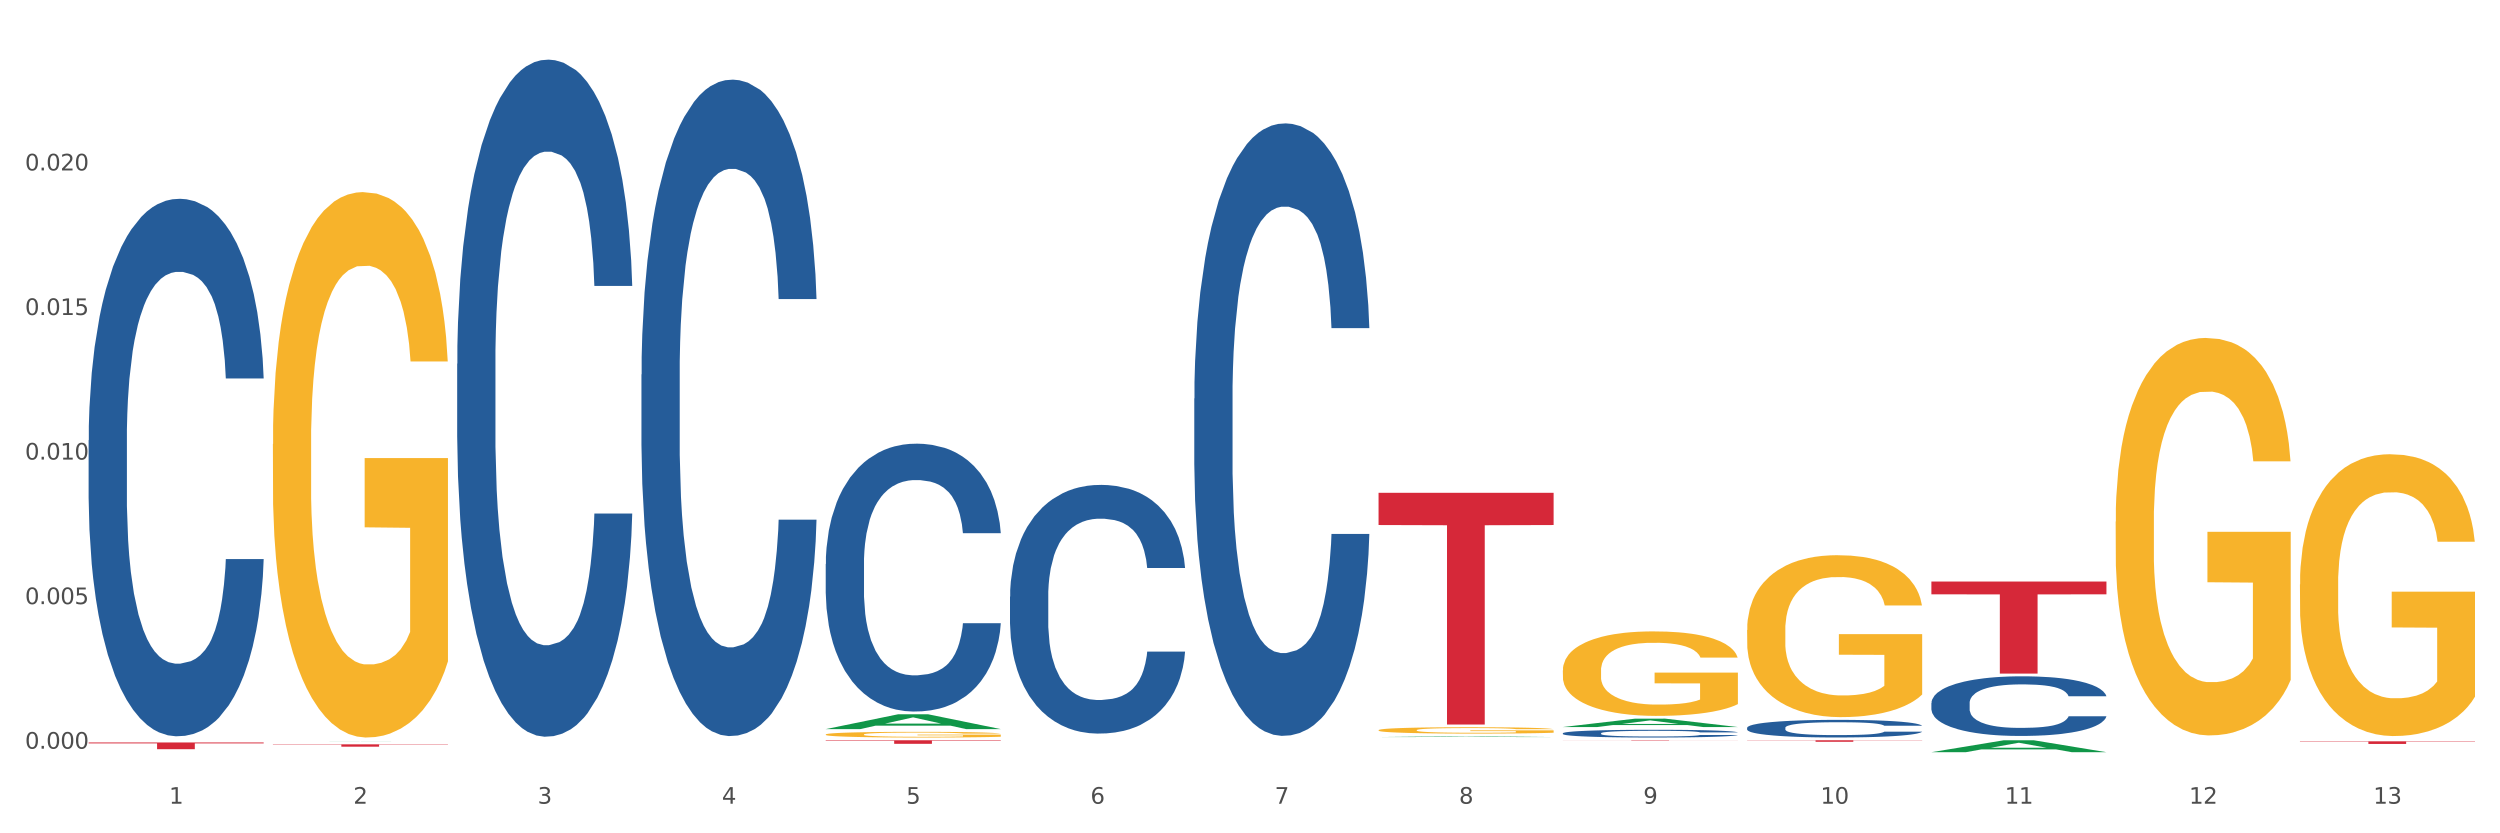 <?xml version="1.0" encoding="utf-8" standalone="no"?>
<!DOCTYPE svg PUBLIC "-//W3C//DTD SVG 1.1//EN"
  "http://www.w3.org/Graphics/SVG/1.1/DTD/svg11.dtd">
<svg xmlns:xlink="http://www.w3.org/1999/xlink" width="1080pt" height="360pt" viewBox="0 0 1080 360" xmlns="http://www.w3.org/2000/svg" version="1.1">
 <rect x="0" y="0" width="1080" height="360" fill="#333333" stroke="none"/>
 <defs>
  <style type="text/css">*{stroke-linejoin: round; stroke-linecap: butt}</style>
 </defs>
 <g id="figure_1">
  <g id="patch_1">
   <path d="M 0 360 
L 1080 360 
L 1080 0 
L 0 0 
z
" style="fill: #ffffff; stroke: #ffffff; stroke-linejoin: miter"/>
  </g>
  <g id="axes_1">
   <g id="matplotlib.axis_1">
    <g id="xtick_1">
     <g id="text_1">
      <!-- 1 -->
      <g style="fill: #4d4d4d" transform="translate(73.043 347.204) scale(0.096 -0.096)">
       <defs>
        <path id="DejaVuSans-31" d="M 794 531 
L 1825 531 
L 1825 4091 
L 703 3866 
L 703 4441 
L 1819 4666 
L 2450 4666 
L 2450 531 
L 3481 531 
L 3481 0 
L 794 0 
L 794 531 
z
" transform="scale(0.016)"/>
       </defs>
       <use xlink:href="#DejaVuSans-31"/>
      </g>
     </g>
    </g>
    <g id="xtick_2">
     <g id="text_2">
      <!-- 2 -->
      <g style="fill: #4d4d4d" transform="translate(152.65 347.204) scale(0.096 -0.096)">
       <defs>
        <path id="DejaVuSans-32" d="M 1228 531 
L 3431 531 
L 3431 0 
L 469 0 
L 469 531 
Q 828 903 1448 1529 
Q 2069 2156 2228 2338 
Q 2531 2678 2651 2914 
Q 2772 3150 2772 3378 
Q 2772 3750 2511 3984 
Q 2250 4219 1831 4219 
Q 1534 4219 1204 4116 
Q 875 4013 500 3803 
L 500 4441 
Q 881 4594 1212 4672 
Q 1544 4750 1819 4750 
Q 2544 4750 2975 4387 
Q 3406 4025 3406 3419 
Q 3406 3131 3298 2873 
Q 3191 2616 2906 2266 
Q 2828 2175 2409 1742 
Q 1991 1309 1228 531 
z
" transform="scale(0.016)"/>
       </defs>
       <use xlink:href="#DejaVuSans-32"/>
      </g>
     </g>
    </g>
    <g id="xtick_3">
     <g id="text_3">
      <!-- 3 -->
      <g style="fill: #4d4d4d" transform="translate(232.258 347.204) scale(0.096 -0.096)">
       <defs>
        <path id="DejaVuSans-33" d="M 2597 2516 
Q 3050 2419 3304 2112 
Q 3559 1806 3559 1356 
Q 3559 666 3084 287 
Q 2609 -91 1734 -91 
Q 1441 -91 1130 -33 
Q 819 25 488 141 
L 488 750 
Q 750 597 1062 519 
Q 1375 441 1716 441 
Q 2309 441 2620 675 
Q 2931 909 2931 1356 
Q 2931 1769 2642 2001 
Q 2353 2234 1838 2234 
L 1294 2234 
L 1294 2753 
L 1863 2753 
Q 2328 2753 2575 2939 
Q 2822 3125 2822 3475 
Q 2822 3834 2567 4026 
Q 2313 4219 1838 4219 
Q 1578 4219 1281 4162 
Q 984 4106 628 3988 
L 628 4550 
Q 988 4650 1302 4700 
Q 1616 4750 1894 4750 
Q 2613 4750 3031 4423 
Q 3450 4097 3450 3541 
Q 3450 3153 3228 2886 
Q 3006 2619 2597 2516 
z
" transform="scale(0.016)"/>
       </defs>
       <use xlink:href="#DejaVuSans-33"/>
      </g>
     </g>
    </g>
    <g id="xtick_4">
     <g id="text_4">
      <!-- 4 -->
      <g style="fill: #4d4d4d" transform="translate(311.865 347.204) scale(0.096 -0.096)">
       <defs>
        <path id="DejaVuSans-34" d="M 2419 4116 
L 825 1625 
L 2419 1625 
L 2419 4116 
z
M 2253 4666 
L 3047 4666 
L 3047 1625 
L 3713 1625 
L 3713 1100 
L 3047 1100 
L 3047 0 
L 2419 0 
L 2419 1100 
L 313 1100 
L 313 1709 
L 2253 4666 
z
" transform="scale(0.016)"/>
       </defs>
       <use xlink:href="#DejaVuSans-34"/>
      </g>
     </g>
    </g>
    <g id="xtick_5">
     <g id="text_5">
      <!-- 5 -->
      <g style="fill: #4d4d4d" transform="translate(391.473 347.204) scale(0.096 -0.096)">
       <defs>
        <path id="DejaVuSans-35" d="M 691 4666 
L 3169 4666 
L 3169 4134 
L 1269 4134 
L 1269 2991 
Q 1406 3038 1543 3061 
Q 1681 3084 1819 3084 
Q 2600 3084 3056 2656 
Q 3513 2228 3513 1497 
Q 3513 744 3044 326 
Q 2575 -91 1722 -91 
Q 1428 -91 1123 -41 
Q 819 9 494 109 
L 494 744 
Q 775 591 1075 516 
Q 1375 441 1709 441 
Q 2250 441 2565 725 
Q 2881 1009 2881 1497 
Q 2881 1984 2565 2268 
Q 2250 2553 1709 2553 
Q 1456 2553 1204 2497 
Q 953 2441 691 2322 
L 691 4666 
z
" transform="scale(0.016)"/>
       </defs>
       <use xlink:href="#DejaVuSans-35"/>
      </g>
     </g>
    </g>
    <g id="xtick_6">
     <g id="text_6">
      <!-- 6 -->
      <g style="fill: #4d4d4d" transform="translate(471.08 347.204) scale(0.096 -0.096)">
       <defs>
        <path id="DejaVuSans-36" d="M 2113 2584 
Q 1688 2584 1439 2293 
Q 1191 2003 1191 1497 
Q 1191 994 1439 701 
Q 1688 409 2113 409 
Q 2538 409 2786 701 
Q 3034 994 3034 1497 
Q 3034 2003 2786 2293 
Q 2538 2584 2113 2584 
z
M 3366 4563 
L 3366 3988 
Q 3128 4100 2886 4159 
Q 2644 4219 2406 4219 
Q 1781 4219 1451 3797 
Q 1122 3375 1075 2522 
Q 1259 2794 1537 2939 
Q 1816 3084 2150 3084 
Q 2853 3084 3261 2657 
Q 3669 2231 3669 1497 
Q 3669 778 3244 343 
Q 2819 -91 2113 -91 
Q 1303 -91 875 529 
Q 447 1150 447 2328 
Q 447 3434 972 4092 
Q 1497 4750 2381 4750 
Q 2619 4750 2861 4703 
Q 3103 4656 3366 4563 
z
" transform="scale(0.016)"/>
       </defs>
       <use xlink:href="#DejaVuSans-36"/>
      </g>
     </g>
    </g>
    <g id="xtick_7">
     <g id="text_7">
      <!-- 7 -->
      <g style="fill: #4d4d4d" transform="translate(550.688 347.204) scale(0.096 -0.096)">
       <defs>
        <path id="DejaVuSans-37" d="M 525 4666 
L 3525 4666 
L 3525 4397 
L 1831 0 
L 1172 0 
L 2766 4134 
L 525 4134 
L 525 4666 
z
" transform="scale(0.016)"/>
       </defs>
       <use xlink:href="#DejaVuSans-37"/>
      </g>
     </g>
    </g>
    <g id="xtick_8">
     <g id="text_8">
      <!-- 8 -->
      <g style="fill: #4d4d4d" transform="translate(630.295 347.204) scale(0.096 -0.096)">
       <defs>
        <path id="DejaVuSans-38" d="M 2034 2216 
Q 1584 2216 1326 1975 
Q 1069 1734 1069 1313 
Q 1069 891 1326 650 
Q 1584 409 2034 409 
Q 2484 409 2743 651 
Q 3003 894 3003 1313 
Q 3003 1734 2745 1975 
Q 2488 2216 2034 2216 
z
M 1403 2484 
Q 997 2584 770 2862 
Q 544 3141 544 3541 
Q 544 4100 942 4425 
Q 1341 4750 2034 4750 
Q 2731 4750 3128 4425 
Q 3525 4100 3525 3541 
Q 3525 3141 3298 2862 
Q 3072 2584 2669 2484 
Q 3125 2378 3379 2068 
Q 3634 1759 3634 1313 
Q 3634 634 3220 271 
Q 2806 -91 2034 -91 
Q 1263 -91 848 271 
Q 434 634 434 1313 
Q 434 1759 690 2068 
Q 947 2378 1403 2484 
z
M 1172 3481 
Q 1172 3119 1398 2916 
Q 1625 2713 2034 2713 
Q 2441 2713 2670 2916 
Q 2900 3119 2900 3481 
Q 2900 3844 2670 4047 
Q 2441 4250 2034 4250 
Q 1625 4250 1398 4047 
Q 1172 3844 1172 3481 
z
" transform="scale(0.016)"/>
       </defs>
       <use xlink:href="#DejaVuSans-38"/>
      </g>
     </g>
    </g>
    <g id="xtick_9">
     <g id="text_9">
      <!-- 9 -->
      <g style="fill: #4d4d4d" transform="translate(709.902 347.204) scale(0.096 -0.096)">
       <defs>
        <path id="DejaVuSans-39" d="M 703 97 
L 703 672 
Q 941 559 1184 500 
Q 1428 441 1663 441 
Q 2288 441 2617 861 
Q 2947 1281 2994 2138 
Q 2813 1869 2534 1725 
Q 2256 1581 1919 1581 
Q 1219 1581 811 2004 
Q 403 2428 403 3163 
Q 403 3881 828 4315 
Q 1253 4750 1959 4750 
Q 2769 4750 3195 4129 
Q 3622 3509 3622 2328 
Q 3622 1225 3098 567 
Q 2575 -91 1691 -91 
Q 1453 -91 1209 -44 
Q 966 3 703 97 
z
M 1959 2075 
Q 2384 2075 2632 2365 
Q 2881 2656 2881 3163 
Q 2881 3666 2632 3958 
Q 2384 4250 1959 4250 
Q 1534 4250 1286 3958 
Q 1038 3666 1038 3163 
Q 1038 2656 1286 2365 
Q 1534 2075 1959 2075 
z
" transform="scale(0.016)"/>
       </defs>
       <use xlink:href="#DejaVuSans-39"/>
      </g>
     </g>
    </g>
    <g id="xtick_10">
     <g id="text_10">
      <!-- 10 -->
      <g style="fill: #4d4d4d" transform="translate(786.456 347.204) scale(0.096 -0.096)">
       <defs>
        <path id="DejaVuSans-30" d="M 2034 4250 
Q 1547 4250 1301 3770 
Q 1056 3291 1056 2328 
Q 1056 1369 1301 889 
Q 1547 409 2034 409 
Q 2525 409 2770 889 
Q 3016 1369 3016 2328 
Q 3016 3291 2770 3770 
Q 2525 4250 2034 4250 
z
M 2034 4750 
Q 2819 4750 3233 4129 
Q 3647 3509 3647 2328 
Q 3647 1150 3233 529 
Q 2819 -91 2034 -91 
Q 1250 -91 836 529 
Q 422 1150 422 2328 
Q 422 3509 836 4129 
Q 1250 4750 2034 4750 
z
" transform="scale(0.016)"/>
       </defs>
       <use xlink:href="#DejaVuSans-31"/>
       <use xlink:href="#DejaVuSans-30" transform="translate(63.623 0)"/>
      </g>
     </g>
    </g>
    <g id="xtick_11">
     <g id="text_11">
      <!-- 11 -->
      <g style="fill: #4d4d4d" transform="translate(866.063 347.204) scale(0.096 -0.096)">
       <use xlink:href="#DejaVuSans-31"/>
       <use xlink:href="#DejaVuSans-31" transform="translate(63.623 0)"/>
      </g>
     </g>
    </g>
    <g id="xtick_12">
     <g id="text_12">
      <!-- 12 -->
      <g style="fill: #4d4d4d" transform="translate(945.671 347.204) scale(0.096 -0.096)">
       <use xlink:href="#DejaVuSans-31"/>
       <use xlink:href="#DejaVuSans-32" transform="translate(63.623 0)"/>
      </g>
     </g>
    </g>
    <g id="xtick_13">
     <g id="text_13">
      <!-- 13 -->
      <g style="fill: #4d4d4d" transform="translate(1025.278 347.204) scale(0.096 -0.096)">
       <use xlink:href="#DejaVuSans-31"/>
       <use xlink:href="#DejaVuSans-33" transform="translate(63.623 0)"/>
      </g>
     </g>
    </g>
    <g id="xtick_14"/>
    <g id="xtick_15"/>
    <g id="xtick_16"/>
    <g id="xtick_17"/>
    <g id="xtick_18"/>
    <g id="xtick_19"/>
    <g id="xtick_20"/>
    <g id="xtick_21"/>
    <g id="xtick_22"/>
    <g id="xtick_23"/>
    <g id="xtick_24"/>
    <g id="xtick_25"/>
   </g>
   <g id="matplotlib.axis_2">
    <g id="ytick_1">
     <g id="text_14">
      <!-- 0.000 -->
      <g style="fill: #4d4d4d" transform="translate(10.8 323.438) scale(0.096 -0.096)">
       <defs>
        <path id="DejaVuSans-2e" d="M 684 794 
L 1344 794 
L 1344 0 
L 684 0 
L 684 794 
z
" transform="scale(0.016)"/>
       </defs>
       <use xlink:href="#DejaVuSans-30"/>
       <use xlink:href="#DejaVuSans-2e" transform="translate(63.623 0)"/>
       <use xlink:href="#DejaVuSans-30" transform="translate(95.41 0)"/>
       <use xlink:href="#DejaVuSans-30" transform="translate(159.033 0)"/>
       <use xlink:href="#DejaVuSans-30" transform="translate(222.656 0)"/>
      </g>
     </g>
    </g>
    <g id="ytick_2">
     <g id="text_15">
      <!-- 0.005 -->
      <g style="fill: #4d4d4d" transform="translate(10.8 260.987) scale(0.096 -0.096)">
       <use xlink:href="#DejaVuSans-30"/>
       <use xlink:href="#DejaVuSans-2e" transform="translate(63.623 0)"/>
       <use xlink:href="#DejaVuSans-30" transform="translate(95.41 0)"/>
       <use xlink:href="#DejaVuSans-30" transform="translate(159.033 0)"/>
       <use xlink:href="#DejaVuSans-35" transform="translate(222.656 0)"/>
      </g>
     </g>
    </g>
    <g id="ytick_3">
     <g id="text_16">
      <!-- 0.010 -->
      <g style="fill: #4d4d4d" transform="translate(10.8 198.535) scale(0.096 -0.096)">
       <use xlink:href="#DejaVuSans-30"/>
       <use xlink:href="#DejaVuSans-2e" transform="translate(63.623 0)"/>
       <use xlink:href="#DejaVuSans-30" transform="translate(95.41 0)"/>
       <use xlink:href="#DejaVuSans-31" transform="translate(159.033 0)"/>
       <use xlink:href="#DejaVuSans-30" transform="translate(222.656 0)"/>
      </g>
     </g>
    </g>
    <g id="ytick_4">
     <g id="text_17">
      <!-- 0.015 -->
      <g style="fill: #4d4d4d" transform="translate(10.8 136.084) scale(0.096 -0.096)">
       <use xlink:href="#DejaVuSans-30"/>
       <use xlink:href="#DejaVuSans-2e" transform="translate(63.623 0)"/>
       <use xlink:href="#DejaVuSans-30" transform="translate(95.41 0)"/>
       <use xlink:href="#DejaVuSans-31" transform="translate(159.033 0)"/>
       <use xlink:href="#DejaVuSans-35" transform="translate(222.656 0)"/>
      </g>
     </g>
    </g>
    <g id="ytick_5">
     <g id="text_18">
      <!-- 0.020 -->
      <g style="fill: #4d4d4d" transform="translate(10.8 73.632) scale(0.096 -0.096)">
       <use xlink:href="#DejaVuSans-30"/>
       <use xlink:href="#DejaVuSans-2e" transform="translate(63.623 0)"/>
       <use xlink:href="#DejaVuSans-30" transform="translate(95.41 0)"/>
       <use xlink:href="#DejaVuSans-32" transform="translate(159.033 0)"/>
       <use xlink:href="#DejaVuSans-30" transform="translate(222.656 0)"/>
      </g>
     </g>
    </g>
    <g id="ytick_6"/>
    <g id="ytick_7"/>
    <g id="ytick_8"/>
    <g id="ytick_9"/>
    <g id="ytick_10"/>
   </g>
   <g id="PolyCollection_1">
    <path d="M 117.89 320.376 
L 117.968 320.376 
L 149.155 320.352 
L 162.097 320.352 
L 193.518 320.376 
L 178.548 320.376 
L 171.765 320.37 
L 139.565 320.37 
L 139.331 320.37 
L 132.782 320.376 
L 117.89 320.376 
L 117.89 320.376 
L 143.619 320.367 
L 167.711 320.367 
L 155.782 320.357 
L 155.626 320.357 
L 155.47 320.357 
L 143.541 320.367 
L 143.619 320.367 
L 117.89 320.376 
z
" clip-path="url(#pe845d01180)" style="fill: #109648"/>
    <path d="M 595.535 315.434 
L 595.625 315.431 
L 595.625 315.34 
L 595.803 315.262 
L 596.696 315.074 
L 598.036 314.918 
L 599.018 314.835 
L 600 314.767 
L 601.161 314.699 
L 602.589 314.628 
L 605.179 314.525 
L 606.786 314.472 
L 608.75 314.417 
L 612.322 314.336 
L 614.911 314.291 
L 617.59 314.253 
L 621.965 314.208 
L 624.822 314.188 
L 627.858 314.172 
L 631.519 314.162 
L 634.287 314.16 
L 640.358 314.167 
L 645.537 314.19 
L 648.037 314.208 
L 651.251 314.238 
L 652.948 314.258 
L 655.716 314.298 
L 658.573 314.351 
L 660.537 314.397 
L 663.484 314.482 
L 665.716 314.568 
L 667.77 314.673 
L 668.841 314.746 
L 669.645 314.814 
L 670.359 314.892 
L 671.073 315.016 
L 655.001 315.016 
L 654.376 314.928 
L 653.394 314.845 
L 651.966 314.764 
L 650.716 314.714 
L 648.573 314.651 
L 646.608 314.61 
L 644.555 314.58 
L 642.055 314.555 
L 640.09 314.543 
L 637.322 314.532 
L 631.876 314.535 
L 628.215 314.555 
L 625.715 314.58 
L 624.108 314.603 
L 622.679 314.628 
L 621.072 314.663 
L 619.197 314.716 
L 617.857 314.764 
L 616.518 314.824 
L 615.447 314.885 
L 614.465 314.955 
L 613.661 315.031 
L 613.036 315.109 
L 612.5 315.205 
L 612.054 315.363 
L 612.054 315.708 
L 612.232 315.786 
L 612.679 315.889 
L 613.214 315.967 
L 614.107 316.06 
L 614.911 316.123 
L 616.429 316.214 
L 618.125 316.29 
L 619.465 316.337 
L 620.804 316.378 
L 623.125 316.433 
L 625.715 316.478 
L 627.947 316.506 
L 630.983 316.531 
L 633.036 316.541 
L 634.822 316.546 
L 639.197 316.546 
L 642.322 316.539 
L 645.805 316.521 
L 648.483 316.498 
L 650.716 316.471 
L 653.216 316.425 
L 654.823 316.383 
L 654.823 315.857 
L 635.179 315.854 
L 635.179 315.504 
L 671.163 315.504 
L 671.163 316.531 
L 669.645 316.584 
L 667.948 316.632 
L 666.162 316.675 
L 663.484 316.728 
L 660.269 316.778 
L 657.412 316.813 
L 654.376 316.843 
L 650.805 316.871 
L 646.162 316.896 
L 643.305 316.906 
L 639.733 316.914 
L 635.537 316.916 
L 631.876 316.911 
L 628.304 316.899 
L 624.554 316.876 
L 620.893 316.843 
L 618.125 316.811 
L 615.357 316.77 
L 612.411 316.717 
L 610.089 316.667 
L 608.304 316.622 
L 606.339 316.564 
L 604.196 316.488 
L 602.589 316.42 
L 601.161 316.35 
L 599.643 316.259 
L 598.571 316.181 
L 597.5 316.083 
L 596.875 316.01 
L 596.16 315.897 
L 595.625 315.738 
L 595.535 315.434 
z
" clip-path="url(#pe845d01180)" style="fill: #f7b32b"/>
    <path d="M 117.89 321.552 
L 193.518 321.552 
L 193.518 321.693 
L 163.769 321.694 
L 163.769 322.567 
L 147.46 322.567 
L 147.46 321.694 
L 117.89 321.693 
L 117.89 321.553 
L 117.89 321.552 
z
" clip-path="url(#pe845d01180)" style="fill: #d62839"/>
    <path d="M 754.75 272.17 
L 754.84 272.106 
L 754.84 269.806 
L 755.018 267.826 
L 755.911 263.034 
L 757.25 259.073 
L 758.233 256.964 
L 759.215 255.239 
L 760.376 253.514 
L 761.804 251.725 
L 764.394 249.106 
L 766.001 247.764 
L 767.965 246.359 
L 771.537 244.314 
L 774.126 243.164 
L 776.805 242.206 
L 781.18 241.056 
L 784.037 240.545 
L 787.073 240.161 
L 790.734 239.906 
L 793.501 239.842 
L 799.573 240.034 
L 804.752 240.609 
L 807.252 241.056 
L 810.466 241.823 
L 812.163 242.334 
L 814.931 243.356 
L 817.788 244.698 
L 819.752 245.848 
L 822.699 248.02 
L 824.931 250.192 
L 826.985 252.875 
L 828.056 254.728 
L 828.86 256.453 
L 829.574 258.434 
L 830.288 261.564 
L 814.216 261.564 
L 813.591 259.328 
L 812.609 257.22 
L 811.181 255.175 
L 809.931 253.898 
L 807.788 252.3 
L 805.823 251.278 
L 803.77 250.512 
L 801.27 249.873 
L 799.305 249.553 
L 796.537 249.298 
L 791.091 249.362 
L 787.43 249.873 
L 784.93 250.512 
L 783.323 251.087 
L 781.894 251.725 
L 780.287 252.62 
L 778.412 253.962 
L 777.072 255.175 
L 775.733 256.709 
L 774.662 258.242 
L 773.68 260.031 
L 772.876 261.948 
L 772.251 263.928 
L 771.715 266.356 
L 771.269 270.381 
L 771.269 279.134 
L 771.447 281.115 
L 771.894 283.734 
L 772.429 285.715 
L 773.322 288.078 
L 774.126 289.676 
L 775.644 291.976 
L 777.34 293.892 
L 778.68 295.106 
L 780.019 296.129 
L 782.34 297.534 
L 784.93 298.684 
L 787.162 299.387 
L 790.198 300.026 
L 792.251 300.281 
L 794.037 300.409 
L 798.412 300.409 
L 801.537 300.217 
L 805.02 299.77 
L 807.698 299.195 
L 809.931 298.492 
L 812.431 297.342 
L 814.038 296.256 
L 814.038 282.903 
L 794.394 282.84 
L 794.394 273.959 
L 830.378 273.959 
L 830.378 300.026 
L 828.86 301.367 
L 827.163 302.581 
L 825.377 303.668 
L 822.699 305.009 
L 819.484 306.287 
L 816.627 307.181 
L 813.591 307.948 
L 810.02 308.651 
L 805.377 309.29 
L 802.52 309.545 
L 798.948 309.737 
L 794.752 309.801 
L 791.091 309.673 
L 787.519 309.354 
L 783.769 308.779 
L 780.108 307.948 
L 777.34 307.118 
L 774.572 306.095 
L 771.626 304.754 
L 769.304 303.476 
L 767.519 302.326 
L 765.554 300.856 
L 763.411 298.94 
L 761.804 297.215 
L 760.376 295.426 
L 758.858 293.126 
L 757.786 291.145 
L 756.715 288.654 
L 756.09 286.801 
L 755.375 283.926 
L 754.84 279.901 
L 754.75 272.17 
z
" clip-path="url(#pe845d01180)" style="fill: #f7b32b"/>
    <path d="M 913.965 225.338 
L 914.055 225.182 
L 914.055 219.536 
L 914.233 214.674 
L 915.126 202.912 
L 916.465 193.189 
L 917.448 188.014 
L 918.43 183.78 
L 919.591 179.545 
L 921.019 175.154 
L 923.609 168.724 
L 925.216 165.431 
L 927.18 161.981 
L 930.752 156.962 
L 933.341 154.14 
L 936.02 151.787 
L 940.395 148.964 
L 943.252 147.71 
L 946.288 146.769 
L 949.949 146.141 
L 952.716 145.985 
L 958.788 146.455 
L 963.967 147.866 
L 966.467 148.964 
L 969.681 150.846 
L 971.378 152.101 
L 974.146 154.61 
L 977.003 157.903 
L 978.967 160.726 
L 981.914 166.058 
L 984.146 171.39 
L 986.2 177.977 
L 987.271 182.525 
L 988.075 186.759 
L 988.789 191.621 
L 989.503 199.305 
L 973.431 199.305 
L 972.806 193.816 
L 971.824 188.641 
L 970.396 183.623 
L 969.146 180.486 
L 967.003 176.566 
L 965.038 174.056 
L 962.985 172.174 
L 960.485 170.606 
L 958.52 169.822 
L 955.752 169.195 
L 950.306 169.352 
L 946.645 170.606 
L 944.145 172.174 
L 942.538 173.586 
L 941.109 175.154 
L 939.502 177.35 
L 937.627 180.643 
L 936.287 183.623 
L 934.948 187.387 
L 933.877 191.15 
L 932.894 195.542 
L 932.091 200.246 
L 931.466 205.108 
L 930.93 211.067 
L 930.484 220.947 
L 930.484 242.432 
L 930.662 247.294 
L 931.109 253.724 
L 931.644 258.586 
L 932.537 264.388 
L 933.341 268.309 
L 934.859 273.954 
L 936.555 278.659 
L 937.895 281.639 
L 939.234 284.148 
L 941.555 287.598 
L 944.145 290.421 
L 946.377 292.146 
L 949.413 293.715 
L 951.466 294.342 
L 953.252 294.655 
L 957.627 294.655 
L 960.752 294.185 
L 964.235 293.087 
L 966.913 291.676 
L 969.146 289.951 
L 971.646 287.128 
L 973.253 284.462 
L 973.253 251.685 
L 953.609 251.528 
L 953.609 229.73 
L 989.593 229.73 
L 989.593 293.715 
L 988.075 297.008 
L 986.378 299.988 
L 984.592 302.654 
L 981.914 305.947 
L 978.699 309.083 
L 975.842 311.279 
L 972.806 313.161 
L 969.235 314.886 
L 964.592 316.454 
L 961.735 317.082 
L 958.163 317.552 
L 953.967 317.709 
L 950.306 317.395 
L 946.734 316.611 
L 942.984 315.2 
L 939.323 313.161 
L 936.555 311.122 
L 933.787 308.613 
L 930.841 305.32 
L 928.519 302.183 
L 926.734 299.36 
L 924.769 295.753 
L 922.626 291.048 
L 921.019 286.814 
L 919.591 282.423 
L 918.073 276.777 
L 917.001 271.916 
L 915.93 265.8 
L 915.305 261.252 
L 914.59 254.194 
L 914.055 244.314 
L 913.965 225.338 
z
" clip-path="url(#pe845d01180)" style="fill: #f7b32b"/>
    <path d="M 993.573 252.484 
L 993.662 252.373 
L 993.662 248.37 
L 993.841 244.923 
L 994.734 236.584 
L 996.073 229.69 
L 997.055 226.021 
L 998.037 223.019 
L 999.198 220.017 
L 1000.627 216.904 
L 1003.216 212.345 
L 1004.823 210.01 
L 1006.788 207.564 
L 1010.359 204.006 
L 1012.948 202.004 
L 1015.627 200.336 
L 1020.002 198.335 
L 1022.859 197.446 
L 1025.895 196.778 
L 1029.556 196.334 
L 1032.324 196.222 
L 1038.396 196.556 
L 1043.574 197.557 
L 1046.074 198.335 
L 1049.289 199.669 
L 1050.985 200.559 
L 1053.753 202.338 
L 1056.61 204.673 
L 1058.575 206.674 
L 1061.521 210.455 
L 1063.753 214.235 
L 1065.807 218.905 
L 1066.879 222.13 
L 1067.682 225.132 
L 1068.396 228.579 
L 1069.111 234.027 
L 1053.039 234.027 
L 1052.414 230.135 
L 1051.432 226.466 
L 1050.003 222.908 
L 1048.753 220.684 
L 1046.61 217.904 
L 1044.646 216.125 
L 1042.592 214.791 
L 1040.092 213.679 
L 1038.128 213.123 
L 1035.36 212.679 
L 1029.913 212.79 
L 1026.252 213.679 
L 1023.752 214.791 
L 1022.145 215.792 
L 1020.717 216.904 
L 1019.109 218.46 
L 1017.234 220.795 
L 1015.895 222.908 
L 1014.556 225.576 
L 1013.484 228.245 
L 1012.502 231.358 
L 1011.698 234.694 
L 1011.073 238.141 
L 1010.538 242.366 
L 1010.091 249.371 
L 1010.091 264.604 
L 1010.27 268.051 
L 1010.716 272.61 
L 1011.252 276.056 
L 1012.145 280.17 
L 1012.948 282.95 
L 1014.466 286.953 
L 1016.163 290.289 
L 1017.502 292.401 
L 1018.841 294.18 
L 1021.163 296.627 
L 1023.752 298.628 
L 1025.985 299.851 
L 1029.02 300.963 
L 1031.074 301.408 
L 1032.86 301.63 
L 1037.235 301.63 
L 1040.36 301.296 
L 1043.842 300.518 
L 1046.521 299.517 
L 1048.753 298.294 
L 1051.253 296.293 
L 1052.86 294.403 
L 1052.86 271.164 
L 1033.217 271.053 
L 1033.217 255.598 
L 1069.2 255.598 
L 1069.2 300.963 
L 1067.682 303.298 
L 1065.986 305.41 
L 1064.2 307.301 
L 1061.521 309.636 
L 1058.307 311.859 
L 1055.45 313.416 
L 1052.414 314.75 
L 1048.842 315.973 
L 1044.199 317.085 
L 1041.342 317.53 
L 1037.771 317.864 
L 1033.574 317.975 
L 1029.913 317.752 
L 1026.342 317.197 
L 1022.592 316.196 
L 1018.931 314.75 
L 1016.163 313.305 
L 1013.395 311.526 
L 1010.448 309.191 
L 1008.127 306.967 
L 1006.341 304.966 
L 1004.377 302.408 
L 1002.234 299.073 
L 1000.627 296.071 
L 999.198 292.957 
L 997.68 288.954 
L 996.609 285.508 
L 995.537 281.171 
L 994.912 277.947 
L 994.198 272.943 
L 993.662 265.938 
L 993.573 252.484 
z
" clip-path="url(#pe845d01180)" style="fill: #f7b32b"/>
    <path d="M 277.105 161.823 
L 277.195 161.564 
L 277.195 154.312 
L 277.463 144.471 
L 278.446 126.342 
L 279.698 112.616 
L 281.843 96.559 
L 283.005 89.826 
L 284.525 82.315 
L 287.654 70.143 
L 291.23 59.783 
L 293.733 54.086 
L 295.61 50.46 
L 299.811 43.986 
L 302.225 41.137 
L 304.728 38.806 
L 306.874 37.252 
L 310.449 35.439 
L 313.31 34.662 
L 316.618 34.403 
L 319.389 34.662 
L 323.054 35.698 
L 328.417 38.806 
L 330.474 40.619 
L 333.245 43.727 
L 336.105 47.87 
L 338.43 52.014 
L 341.111 57.971 
L 343.883 65.74 
L 346.564 75.581 
L 348.442 84.646 
L 349.961 94.228 
L 351.302 105.883 
L 352.286 118.573 
L 352.733 129.191 
L 336.374 129.191 
L 335.927 119.609 
L 335.033 109.249 
L 334.139 102.257 
L 333.155 96.559 
L 331.636 90.085 
L 330.295 85.941 
L 328.06 81.02 
L 326.004 77.912 
L 324.305 76.099 
L 322.249 74.546 
L 317.869 72.992 
L 314.74 72.992 
L 312.774 73.51 
L 310.36 74.805 
L 308.304 76.617 
L 305.89 79.725 
L 304.013 83.092 
L 302.136 87.495 
L 301.063 90.603 
L 299.454 96.3 
L 298.381 100.962 
L 296.951 108.99 
L 296.146 114.688 
L 294.716 129.45 
L 294.09 140.327 
L 293.822 147.838 
L 293.643 156.125 
L 293.643 196.527 
L 294.18 214.656 
L 294.627 222.425 
L 295.342 231.231 
L 296.683 242.626 
L 298.649 253.762 
L 300.705 261.791 
L 302.404 266.711 
L 304.013 270.337 
L 305.622 273.186 
L 307.589 275.776 
L 309.198 277.33 
L 311.611 278.883 
L 314.472 279.66 
L 316.707 279.66 
L 321.266 278.365 
L 323.322 277.071 
L 325.289 275.258 
L 327.434 272.409 
L 329.133 269.301 
L 330.116 266.97 
L 331.725 262.05 
L 332.977 256.87 
L 334.049 250.913 
L 334.764 245.734 
L 335.569 237.964 
L 336.195 229.159 
L 336.374 224.497 
L 352.733 224.497 
L 352.375 233.82 
L 351.749 242.885 
L 350.498 255.057 
L 349.514 262.05 
L 347.995 270.596 
L 346.386 277.848 
L 344.151 285.876 
L 342.095 291.833 
L 339.949 297.012 
L 337.625 301.674 
L 333.424 308.149 
L 331.904 309.961 
L 328.686 313.069 
L 326.183 314.882 
L 322.517 316.695 
L 318.763 317.731 
L 314.83 317.99 
L 311.343 317.472 
L 307.499 315.918 
L 305.086 314.364 
L 302.404 312.033 
L 299.275 308.408 
L 296.325 304.005 
L 293.554 298.825 
L 290.962 292.869 
L 288.548 286.135 
L 285.419 274.999 
L 283.095 264.121 
L 281.396 254.021 
L 280.234 245.475 
L 279.072 234.597 
L 278.446 227.087 
L 277.463 208.958 
L 277.105 192.124 
L 277.105 161.823 
z
" clip-path="url(#pe845d01180)" style="fill: #255c99"/>
    <path d="M 197.498 157.188 
L 197.587 156.921 
L 197.587 149.441 
L 197.856 139.29 
L 198.839 120.591 
L 200.09 106.433 
L 202.236 89.871 
L 203.398 82.926 
L 204.918 75.179 
L 208.046 62.624 
L 211.622 51.938 
L 214.125 46.062 
L 216.002 42.322 
L 220.204 35.643 
L 222.618 32.705 
L 225.121 30.301 
L 227.266 28.698 
L 230.842 26.828 
L 233.702 26.027 
L 237.01 25.759 
L 239.781 26.027 
L 243.446 27.095 
L 248.81 30.301 
L 250.866 32.171 
L 253.637 35.376 
L 256.498 39.65 
L 258.822 43.924 
L 261.504 50.068 
L 264.275 58.082 
L 266.957 68.233 
L 268.834 77.583 
L 270.354 87.467 
L 271.695 99.488 
L 272.678 112.577 
L 273.125 123.53 
L 256.766 123.53 
L 256.319 113.646 
L 255.425 102.961 
L 254.531 95.748 
L 253.548 89.871 
L 252.028 83.193 
L 250.687 78.919 
L 248.452 73.843 
L 246.396 70.638 
L 244.698 68.768 
L 242.642 67.165 
L 238.262 65.562 
L 235.133 65.562 
L 233.166 66.096 
L 230.752 67.432 
L 228.696 69.302 
L 226.283 72.508 
L 224.406 75.98 
L 222.528 80.521 
L 221.456 83.727 
L 219.846 89.604 
L 218.774 94.412 
L 217.343 102.693 
L 216.539 108.57 
L 215.109 123.797 
L 214.483 135.016 
L 214.215 142.763 
L 214.036 151.311 
L 214.036 192.984 
L 214.572 211.683 
L 215.019 219.697 
L 215.734 228.779 
L 217.075 240.533 
L 219.042 252.02 
L 221.098 260.301 
L 222.796 265.377 
L 224.406 269.116 
L 226.015 272.055 
L 227.981 274.726 
L 229.59 276.329 
L 232.004 277.932 
L 234.865 278.733 
L 237.099 278.733 
L 241.658 277.397 
L 243.715 276.062 
L 245.681 274.192 
L 247.827 271.253 
L 249.525 268.048 
L 250.508 265.644 
L 252.118 260.568 
L 253.369 255.226 
L 254.442 249.081 
L 255.157 243.739 
L 255.961 235.725 
L 256.587 226.642 
L 256.766 221.834 
L 273.125 221.834 
L 272.768 231.451 
L 272.142 240.8 
L 270.89 253.356 
L 269.907 260.568 
L 268.387 269.383 
L 266.778 276.863 
L 264.543 285.144 
L 262.487 291.288 
L 260.342 296.631 
L 258.018 301.439 
L 253.816 308.118 
L 252.296 309.987 
L 249.078 313.193 
L 246.575 315.063 
L 242.91 316.933 
L 239.155 318.001 
L 235.222 318.269 
L 231.736 317.734 
L 227.892 316.132 
L 225.478 314.529 
L 222.796 312.125 
L 219.668 308.385 
L 216.718 303.843 
L 213.946 298.501 
L 211.354 292.357 
L 208.94 285.411 
L 205.812 273.925 
L 203.487 262.705 
L 201.789 252.287 
L 200.627 243.472 
L 199.465 232.252 
L 198.839 224.505 
L 197.856 205.806 
L 197.498 188.443 
L 197.498 157.188 
z
" clip-path="url(#pe845d01180)" style="fill: #255c99"/>
    <path d="M 38.283 190.21 
L 38.372 189.998 
L 38.372 184.06 
L 38.641 176.002 
L 39.624 161.158 
L 40.875 149.919 
L 43.021 136.771 
L 44.183 131.257 
L 45.703 125.108 
L 48.831 115.141 
L 52.407 106.658 
L 54.91 101.993 
L 56.788 99.024 
L 60.989 93.723 
L 63.403 91.39 
L 65.906 89.481 
L 68.051 88.209 
L 71.627 86.725 
L 74.487 86.088 
L 77.795 85.876 
L 80.566 86.088 
L 84.231 86.937 
L 89.595 89.481 
L 91.651 90.966 
L 94.422 93.511 
L 97.283 96.904 
L 99.607 100.296 
L 102.289 105.174 
L 105.06 111.536 
L 107.742 119.594 
L 109.619 127.016 
L 111.139 134.862 
L 112.48 144.405 
L 113.463 154.796 
L 113.91 163.49 
L 97.551 163.49 
L 97.104 155.644 
L 96.21 147.162 
L 95.316 141.436 
L 94.333 136.771 
L 92.813 131.469 
L 91.472 128.076 
L 89.237 124.047 
L 87.181 121.502 
L 85.483 120.018 
L 83.427 118.746 
L 79.047 117.473 
L 75.918 117.473 
L 73.951 117.897 
L 71.537 118.958 
L 69.481 120.442 
L 67.068 122.987 
L 65.191 125.744 
L 63.313 129.349 
L 62.241 131.893 
L 60.631 136.559 
L 59.559 140.376 
L 58.128 146.95 
L 57.324 151.615 
L 55.894 163.702 
L 55.268 172.609 
L 55 178.759 
L 54.821 185.545 
L 54.821 218.626 
L 55.357 233.47 
L 55.804 239.832 
L 56.519 247.042 
L 57.86 256.373 
L 59.827 265.491 
L 61.883 272.065 
L 63.581 276.094 
L 65.191 279.063 
L 66.8 281.396 
L 68.766 283.516 
L 70.375 284.789 
L 72.789 286.061 
L 75.65 286.697 
L 77.884 286.697 
L 82.444 285.637 
L 84.5 284.577 
L 86.466 283.092 
L 88.612 280.76 
L 90.31 278.215 
L 91.293 276.306 
L 92.903 272.277 
L 94.154 268.036 
L 95.227 263.159 
L 95.942 258.917 
L 96.747 252.556 
L 97.372 245.346 
L 97.551 241.528 
L 113.91 241.528 
L 113.553 249.163 
L 112.927 256.585 
L 111.675 266.552 
L 110.692 272.277 
L 109.172 279.275 
L 107.563 285.213 
L 105.328 291.787 
L 103.272 296.664 
L 101.127 300.905 
L 98.803 304.722 
L 94.601 310.024 
L 93.081 311.508 
L 89.863 314.053 
L 87.36 315.537 
L 83.695 317.022 
L 79.94 317.87 
L 76.007 318.082 
L 72.521 317.658 
L 68.677 316.386 
L 66.263 315.113 
L 63.581 313.205 
L 60.453 310.236 
L 57.503 306.631 
L 54.731 302.39 
L 52.139 297.512 
L 49.725 291.999 
L 46.597 282.88 
L 44.272 273.974 
L 42.574 265.703 
L 41.412 258.705 
L 40.25 249.799 
L 39.624 243.649 
L 38.641 228.805 
L 38.283 215.021 
L 38.283 190.21 
z
" clip-path="url(#pe845d01180)" style="fill: #255c99"/>
    <path d="M 117.89 191.865 
L 117.98 191.65 
L 117.98 183.903 
L 118.158 177.232 
L 119.051 161.092 
L 120.391 147.75 
L 121.373 140.649 
L 122.355 134.838 
L 123.516 129.028 
L 124.944 123.003 
L 127.534 114.18 
L 129.141 109.661 
L 131.105 104.926 
L 134.677 98.04 
L 137.266 94.167 
L 139.945 90.939 
L 144.32 87.065 
L 147.177 85.344 
L 150.213 84.052 
L 153.874 83.192 
L 156.642 82.977 
L 162.713 83.622 
L 167.892 85.559 
L 170.392 87.065 
L 173.606 89.648 
L 175.303 91.369 
L 178.071 94.812 
L 180.928 99.331 
L 182.892 103.205 
L 185.839 110.521 
L 188.071 117.838 
L 190.125 126.876 
L 191.196 133.117 
L 192 138.927 
L 192.714 145.598 
L 193.428 156.143 
L 177.356 156.143 
L 176.731 148.611 
L 175.749 141.509 
L 174.321 134.623 
L 173.071 130.319 
L 170.928 124.939 
L 168.963 121.496 
L 166.91 118.914 
L 164.41 116.762 
L 162.445 115.686 
L 159.677 114.825 
L 154.231 115.041 
L 150.57 116.762 
L 148.07 118.914 
L 146.463 120.851 
L 145.034 123.003 
L 143.427 126.015 
L 141.552 130.535 
L 140.213 134.623 
L 138.873 139.788 
L 137.802 144.953 
L 136.82 150.978 
L 136.016 157.434 
L 135.391 164.105 
L 134.855 172.282 
L 134.409 185.84 
L 134.409 215.321 
L 134.587 221.992 
L 135.034 230.815 
L 135.57 237.486 
L 136.462 245.448 
L 137.266 250.828 
L 138.784 258.575 
L 140.48 265.031 
L 141.82 269.12 
L 143.159 272.563 
L 145.481 277.297 
L 148.07 281.171 
L 150.302 283.538 
L 153.338 285.69 
L 155.392 286.551 
L 157.177 286.981 
L 161.552 286.981 
L 164.678 286.335 
L 168.16 284.829 
L 170.838 282.892 
L 173.071 280.525 
L 175.571 276.652 
L 177.178 272.993 
L 177.178 228.018 
L 157.534 227.802 
L 157.534 197.89 
L 193.518 197.89 
L 193.518 285.69 
L 192 290.209 
L 190.303 294.298 
L 188.517 297.956 
L 185.839 302.475 
L 182.624 306.779 
L 179.767 309.792 
L 176.731 312.374 
L 173.16 314.741 
L 168.517 316.893 
L 165.66 317.754 
L 162.088 318.399 
L 157.892 318.615 
L 154.231 318.184 
L 150.659 317.108 
L 146.909 315.171 
L 143.248 312.374 
L 140.48 309.576 
L 137.712 306.133 
L 134.766 301.614 
L 132.444 297.31 
L 130.659 293.437 
L 128.694 288.487 
L 126.551 282.032 
L 124.944 276.221 
L 123.516 270.196 
L 121.998 262.449 
L 120.926 255.778 
L 119.855 247.385 
L 119.23 241.145 
L 118.516 231.461 
L 117.98 217.904 
L 117.89 191.865 
z
" clip-path="url(#pe845d01180)" style="fill: #f7b32b"/>
    <path d="M 993.573 320.247 
L 1069.2 320.247 
L 1069.2 320.405 
L 1039.451 320.406 
L 1039.451 321.385 
L 1023.143 321.385 
L 1023.143 320.406 
L 993.573 320.405 
L 993.573 320.248 
L 993.573 320.247 
z
" clip-path="url(#pe845d01180)" style="fill: #d62839"/>
    <path d="M 834.358 251.221 
L 909.985 251.221 
L 909.985 256.747 
L 880.236 256.785 
L 880.236 290.987 
L 863.928 290.987 
L 863.928 256.785 
L 834.358 256.747 
L 834.358 251.258 
L 834.358 251.221 
z
" clip-path="url(#pe845d01180)" style="fill: #d62839"/>
    <path d="M 754.75 319.791 
L 830.378 319.791 
L 830.378 319.883 
L 800.628 319.883 
L 800.628 320.452 
L 784.32 320.452 
L 784.32 319.883 
L 754.75 319.883 
L 754.75 319.791 
L 754.75 319.791 
z
" clip-path="url(#pe845d01180)" style="fill: #d62839"/>
    <path d="M 675.143 319.791 
L 750.77 319.791 
L 750.77 319.815 
L 721.021 319.816 
L 721.021 319.969 
L 704.713 319.969 
L 704.713 319.816 
L 675.143 319.815 
L 675.143 319.791 
L 675.143 319.791 
z
" clip-path="url(#pe845d01180)" style="fill: #d62839"/>
    <path d="M 595.535 212.904 
L 671.163 212.904 
L 671.163 226.812 
L 641.413 226.906 
L 641.413 312.984 
L 625.105 312.984 
L 625.105 226.906 
L 595.535 226.812 
L 595.535 212.998 
L 595.535 212.904 
z
" clip-path="url(#pe845d01180)" style="fill: #d62839"/>
    <path d="M 356.713 319.791 
L 432.34 319.791 
L 432.34 320.005 
L 402.591 320.006 
L 402.591 321.33 
L 386.283 321.33 
L 386.283 320.006 
L 356.713 320.005 
L 356.713 319.792 
L 356.713 319.791 
z
" clip-path="url(#pe845d01180)" style="fill: #d62839"/>
    <path d="M 356.713 317.291 
L 356.802 317.289 
L 356.802 317.208 
L 356.981 317.139 
L 357.874 316.97 
L 359.213 316.831 
L 360.195 316.757 
L 361.177 316.696 
L 362.338 316.635 
L 363.767 316.572 
L 366.356 316.48 
L 367.963 316.433 
L 369.928 316.384 
L 373.499 316.312 
L 376.089 316.271 
L 378.767 316.238 
L 383.142 316.197 
L 385.999 316.179 
L 389.035 316.166 
L 392.696 316.157 
L 395.464 316.155 
L 401.536 316.161 
L 406.714 316.181 
L 409.214 316.197 
L 412.429 316.224 
L 414.125 316.242 
L 416.893 316.278 
L 419.75 316.325 
L 421.715 316.366 
L 424.661 316.442 
L 426.893 316.518 
L 428.947 316.613 
L 430.019 316.678 
L 430.822 316.739 
L 431.536 316.808 
L 432.251 316.918 
L 416.179 316.918 
L 415.554 316.84 
L 414.572 316.766 
L 413.143 316.694 
L 411.893 316.649 
L 409.75 316.593 
L 407.786 316.557 
L 405.732 316.53 
L 403.232 316.507 
L 401.268 316.496 
L 398.5 316.487 
L 393.053 316.489 
L 389.392 316.507 
L 386.892 316.53 
L 385.285 316.55 
L 383.857 316.572 
L 382.249 316.604 
L 380.374 316.651 
L 379.035 316.694 
L 377.696 316.748 
L 376.624 316.802 
L 375.642 316.864 
L 374.838 316.932 
L 374.213 317.002 
L 373.678 317.087 
L 373.231 317.228 
L 373.231 317.536 
L 373.41 317.606 
L 373.856 317.698 
L 374.392 317.768 
L 375.285 317.851 
L 376.089 317.907 
L 377.606 317.988 
L 379.303 318.055 
L 380.642 318.098 
L 381.982 318.134 
L 384.303 318.183 
L 386.892 318.224 
L 389.125 318.248 
L 392.16 318.271 
L 394.214 318.28 
L 396 318.284 
L 400.375 318.284 
L 403.5 318.278 
L 406.982 318.262 
L 409.661 318.242 
L 411.893 318.217 
L 414.393 318.177 
L 416 318.138 
L 416 317.669 
L 396.357 317.667 
L 396.357 317.354 
L 432.34 317.354 
L 432.34 318.271 
L 430.822 318.318 
L 429.126 318.361 
L 427.34 318.399 
L 424.661 318.446 
L 421.447 318.491 
L 418.59 318.522 
L 415.554 318.549 
L 411.982 318.574 
L 407.339 318.597 
L 404.482 318.606 
L 400.911 318.612 
L 396.714 318.615 
L 393.053 318.61 
L 389.482 318.599 
L 385.732 318.579 
L 382.071 318.549 
L 379.303 318.52 
L 376.535 318.484 
L 373.588 318.437 
L 371.267 318.392 
L 369.481 318.352 
L 367.517 318.3 
L 365.374 318.233 
L 363.767 318.172 
L 362.338 318.109 
L 360.82 318.028 
L 359.749 317.959 
L 358.677 317.871 
L 358.052 317.806 
L 357.338 317.705 
L 356.802 317.563 
L 356.713 317.291 
z
" clip-path="url(#pe845d01180)" style="fill: #f7b32b"/>
    <path d="M 356.713 243.658 
L 356.802 243.553 
L 356.802 240.594 
L 357.071 236.578 
L 358.054 229.18 
L 359.305 223.578 
L 361.451 217.026 
L 362.613 214.278 
L 364.133 211.213 
L 367.261 206.246 
L 370.837 202.018 
L 373.34 199.693 
L 375.217 198.214 
L 379.419 195.572 
L 381.833 194.409 
L 384.336 193.458 
L 386.481 192.824 
L 390.057 192.084 
L 392.917 191.767 
L 396.225 191.661 
L 398.996 191.767 
L 402.661 192.19 
L 408.025 193.458 
L 410.081 194.198 
L 412.852 195.466 
L 415.713 197.157 
L 418.037 198.848 
L 420.719 201.279 
L 423.49 204.449 
L 426.172 208.465 
L 428.049 212.164 
L 429.569 216.075 
L 430.91 220.83 
L 431.893 226.009 
L 432.34 230.342 
L 415.981 230.342 
L 415.534 226.432 
L 414.64 222.204 
L 413.746 219.351 
L 412.763 217.026 
L 411.243 214.384 
L 409.902 212.693 
L 407.667 210.685 
L 405.611 209.416 
L 403.913 208.677 
L 401.857 208.042 
L 397.477 207.408 
L 394.348 207.408 
L 392.381 207.62 
L 389.967 208.148 
L 387.911 208.888 
L 385.498 210.156 
L 383.62 211.53 
L 381.743 213.327 
L 380.67 214.595 
L 379.061 216.92 
L 377.989 218.822 
L 376.558 222.099 
L 375.754 224.424 
L 374.324 230.448 
L 373.698 234.887 
L 373.43 237.951 
L 373.251 241.333 
L 373.251 257.82 
L 373.787 265.218 
L 374.234 268.389 
L 374.949 271.982 
L 376.29 276.632 
L 378.257 281.177 
L 380.313 284.453 
L 382.011 286.461 
L 383.62 287.941 
L 385.23 289.103 
L 387.196 290.16 
L 388.805 290.794 
L 391.219 291.428 
L 394.08 291.745 
L 396.314 291.745 
L 400.873 291.217 
L 402.93 290.689 
L 404.896 289.949 
L 407.042 288.786 
L 408.74 287.518 
L 409.723 286.567 
L 411.333 284.559 
L 412.584 282.445 
L 413.657 280.014 
L 414.372 277.901 
L 415.176 274.73 
L 415.802 271.137 
L 415.981 269.234 
L 432.34 269.234 
L 431.983 273.039 
L 431.357 276.738 
L 430.105 281.705 
L 429.122 284.559 
L 427.602 288.046 
L 425.993 291.006 
L 423.758 294.282 
L 421.702 296.713 
L 419.557 298.826 
L 417.233 300.729 
L 413.031 303.371 
L 411.511 304.111 
L 408.293 305.379 
L 405.79 306.119 
L 402.125 306.858 
L 398.37 307.281 
L 394.437 307.387 
L 390.951 307.175 
L 387.107 306.541 
L 384.693 305.907 
L 382.011 304.956 
L 378.883 303.477 
L 375.933 301.68 
L 373.161 299.566 
L 370.569 297.135 
L 368.155 294.388 
L 365.027 289.843 
L 362.702 285.404 
L 361.004 281.283 
L 359.842 277.795 
L 358.68 273.356 
L 358.054 270.291 
L 357.071 262.893 
L 356.713 256.024 
L 356.713 243.658 
z
" clip-path="url(#pe845d01180)" style="fill: #255c99"/>
    <path d="M 675.143 289.633 
L 675.232 289.6 
L 675.232 288.4 
L 675.411 287.366 
L 676.304 284.865 
L 677.643 282.798 
L 678.625 281.697 
L 679.607 280.797 
L 680.768 279.897 
L 682.197 278.963 
L 684.786 277.596 
L 686.393 276.896 
L 688.358 276.162 
L 691.929 275.095 
L 694.518 274.495 
L 697.197 273.995 
L 701.572 273.395 
L 704.429 273.128 
L 707.465 272.928 
L 711.126 272.794 
L 713.894 272.761 
L 719.966 272.861 
L 725.144 273.161 
L 727.644 273.395 
L 730.859 273.795 
L 732.555 274.062 
L 735.323 274.595 
L 738.18 275.295 
L 740.145 275.896 
L 743.091 277.029 
L 745.323 278.163 
L 747.377 279.563 
L 748.449 280.53 
L 749.252 281.431 
L 749.966 282.464 
L 750.681 284.098 
L 734.609 284.098 
L 733.984 282.931 
L 733.002 281.831 
L 731.573 280.764 
L 730.323 280.097 
L 728.18 279.263 
L 726.216 278.73 
L 724.162 278.33 
L 721.662 277.996 
L 719.698 277.83 
L 716.93 277.696 
L 711.483 277.729 
L 707.822 277.996 
L 705.322 278.33 
L 703.715 278.63 
L 702.287 278.963 
L 700.679 279.43 
L 698.804 280.13 
L 697.465 280.764 
L 696.126 281.564 
L 695.054 282.364 
L 694.072 283.298 
L 693.268 284.298 
L 692.643 285.332 
L 692.108 286.599 
L 691.661 288.7 
L 691.661 293.268 
L 691.84 294.302 
L 692.286 295.669 
L 692.822 296.703 
L 693.715 297.936 
L 694.518 298.77 
L 696.036 299.97 
L 697.733 300.971 
L 699.072 301.604 
L 700.411 302.138 
L 702.733 302.871 
L 705.322 303.471 
L 707.555 303.838 
L 710.59 304.172 
L 712.644 304.305 
L 714.43 304.372 
L 718.805 304.372 
L 721.93 304.272 
L 725.412 304.038 
L 728.091 303.738 
L 730.323 303.371 
L 732.823 302.771 
L 734.43 302.204 
L 734.43 295.235 
L 714.787 295.202 
L 714.787 290.567 
L 750.77 290.567 
L 750.77 304.172 
L 749.252 304.872 
L 747.556 305.506 
L 745.77 306.072 
L 743.091 306.773 
L 739.877 307.44 
L 737.02 307.906 
L 733.984 308.306 
L 730.412 308.673 
L 725.769 309.007 
L 722.912 309.14 
L 719.341 309.24 
L 715.144 309.273 
L 711.483 309.207 
L 707.912 309.04 
L 704.162 308.74 
L 700.501 308.306 
L 697.733 307.873 
L 694.965 307.339 
L 692.018 306.639 
L 689.697 305.972 
L 687.911 305.372 
L 685.947 304.605 
L 683.804 303.605 
L 682.197 302.705 
L 680.768 301.771 
L 679.25 300.571 
L 678.179 299.537 
L 677.107 298.236 
L 676.482 297.269 
L 675.768 295.769 
L 675.232 293.668 
L 675.143 289.633 
z
" clip-path="url(#pe845d01180)" style="fill: #f7b32b"/>
    <path d="M 515.928 172.188 
L 516.017 171.946 
L 516.017 165.18 
L 516.286 155.998 
L 517.269 139.083 
L 518.52 126.275 
L 520.666 111.294 
L 521.828 105.011 
L 523.348 98.003 
L 526.476 86.646 
L 530.052 76.98 
L 532.555 71.664 
L 534.432 68.281 
L 538.634 62.24 
L 541.048 59.582 
L 543.551 57.407 
L 545.696 55.957 
L 549.272 54.266 
L 552.132 53.541 
L 555.44 53.299 
L 558.211 53.541 
L 561.876 54.507 
L 567.24 57.407 
L 569.296 59.098 
L 572.067 61.998 
L 574.928 65.864 
L 577.252 69.731 
L 579.934 75.289 
L 582.705 82.538 
L 585.387 91.72 
L 587.264 100.178 
L 588.784 109.119 
L 590.125 119.993 
L 591.108 131.833 
L 591.555 141.741 
L 575.196 141.741 
L 574.749 132.8 
L 573.855 123.134 
L 572.961 116.61 
L 571.978 111.294 
L 570.458 105.252 
L 569.117 101.386 
L 566.882 96.795 
L 564.826 93.895 
L 563.128 92.204 
L 561.072 90.754 
L 556.691 89.304 
L 553.563 89.304 
L 551.596 89.787 
L 549.182 90.995 
L 547.126 92.687 
L 544.713 95.587 
L 542.835 98.728 
L 540.958 102.836 
L 539.885 105.736 
L 538.276 111.052 
L 537.204 115.401 
L 535.773 122.892 
L 534.969 128.209 
L 533.539 141.982 
L 532.913 152.131 
L 532.645 159.139 
L 532.466 166.872 
L 532.466 204.568 
L 533.002 221.483 
L 533.449 228.733 
L 534.164 236.948 
L 535.505 247.581 
L 537.472 257.971 
L 539.528 265.462 
L 541.226 270.054 
L 542.835 273.437 
L 544.445 276.095 
L 546.411 278.511 
L 548.02 279.961 
L 550.434 281.411 
L 553.295 282.136 
L 555.529 282.136 
L 560.088 280.928 
L 562.145 279.719 
L 564.111 278.028 
L 566.257 275.37 
L 567.955 272.47 
L 568.938 270.295 
L 570.548 265.704 
L 571.799 260.871 
L 572.872 255.313 
L 573.587 250.481 
L 574.391 243.231 
L 575.017 235.015 
L 575.196 230.666 
L 591.555 230.666 
L 591.197 239.365 
L 590.572 247.822 
L 589.32 259.18 
L 588.337 265.704 
L 586.817 273.678 
L 585.208 280.444 
L 582.973 287.935 
L 580.917 293.493 
L 578.772 298.326 
L 576.448 302.676 
L 572.246 308.717 
L 570.726 310.408 
L 567.508 313.308 
L 565.005 315 
L 561.34 316.691 
L 557.585 317.658 
L 553.652 317.899 
L 550.166 317.416 
L 546.322 315.966 
L 543.908 314.516 
L 541.226 312.341 
L 538.098 308.958 
L 535.148 304.85 
L 532.376 300.018 
L 529.784 294.46 
L 527.37 288.177 
L 524.242 277.786 
L 521.917 267.637 
L 520.219 258.213 
L 519.057 250.239 
L 517.895 240.09 
L 517.269 233.082 
L 516.286 216.167 
L 515.928 200.46 
L 515.928 172.188 
z
" clip-path="url(#pe845d01180)" style="fill: #255c99"/>
    <path d="M 356.713 314.966 
L 356.791 314.96 
L 387.977 308.569 
L 400.92 308.563 
L 432.34 314.978 
L 417.371 314.978 
L 410.588 313.484 
L 378.388 313.484 
L 378.154 313.509 
L 371.604 314.978 
L 356.713 314.978 
L 356.713 314.966 
L 382.442 312.593 
L 406.533 312.587 
L 394.604 309.93 
L 394.449 309.918 
L 394.293 309.936 
L 382.364 312.587 
L 382.442 312.593 
L 356.713 314.966 
z
" clip-path="url(#pe845d01180)" style="fill: #109648"/>
    <path d="M 595.535 318.412 
L 595.613 318.412 
L 626.8 318.093 
L 639.742 318.092 
L 671.163 318.413 
L 656.193 318.413 
L 649.41 318.338 
L 617.21 318.338 
L 616.976 318.339 
L 610.427 318.413 
L 595.535 318.413 
L 595.535 318.412 
L 621.264 318.294 
L 645.356 318.293 
L 633.427 318.161 
L 633.271 318.16 
L 633.115 318.161 
L 621.186 318.293 
L 621.264 318.294 
L 595.535 318.412 
z
" clip-path="url(#pe845d01180)" style="fill: #109648"/>
    <path d="M 675.143 314.078 
L 675.221 314.074 
L 706.407 310.453 
L 719.35 310.45 
L 750.77 314.085 
L 735.801 314.085 
L 729.017 313.238 
L 696.817 313.238 
L 696.584 313.252 
L 690.034 314.085 
L 675.143 314.085 
L 675.143 314.078 
L 700.872 312.733 
L 724.963 312.73 
L 713.034 311.224 
L 712.879 311.218 
L 712.723 311.228 
L 700.794 312.73 
L 700.872 312.733 
L 675.143 314.078 
z
" clip-path="url(#pe845d01180)" style="fill: #109648"/>
    <path d="M 834.358 324.94 
L 834.436 324.935 
L 865.622 319.796 
L 878.565 319.791 
L 909.985 324.95 
L 895.016 324.95 
L 888.232 323.748 
L 856.032 323.748 
L 855.799 323.768 
L 849.249 324.95 
L 834.358 324.95 
L 834.358 324.94 
L 860.087 323.031 
L 884.178 323.026 
L 872.249 320.89 
L 872.093 320.881 
L 871.938 320.895 
L 860.009 323.026 
L 860.087 323.031 
L 834.358 324.94 
z
" clip-path="url(#pe845d01180)" style="fill: #109648"/>
    <path d="M 436.32 257.747 
L 436.41 257.649 
L 436.41 254.901 
L 436.678 251.172 
L 437.661 244.304 
L 438.913 239.103 
L 441.058 233.02 
L 442.22 230.469 
L 443.74 227.623 
L 446.869 223.012 
L 450.445 219.087 
L 452.948 216.928 
L 454.825 215.554 
L 459.026 213.101 
L 461.44 212.022 
L 463.943 211.139 
L 466.089 210.55 
L 469.664 209.863 
L 472.525 209.569 
L 475.832 209.471 
L 478.604 209.569 
L 482.269 209.961 
L 487.632 211.139 
L 489.689 211.826 
L 492.46 213.003 
L 495.32 214.573 
L 497.645 216.143 
L 500.326 218.4 
L 503.098 221.343 
L 505.779 225.072 
L 507.657 228.506 
L 509.176 232.137 
L 510.517 236.552 
L 511.501 241.36 
L 511.948 245.383 
L 495.589 245.383 
L 495.142 241.753 
L 494.248 237.828 
L 493.354 235.179 
L 492.37 233.02 
L 490.851 230.567 
L 489.51 228.997 
L 487.275 227.133 
L 485.219 225.955 
L 483.52 225.268 
L 481.464 224.68 
L 477.084 224.091 
L 473.955 224.091 
L 471.989 224.287 
L 469.575 224.778 
L 467.519 225.465 
L 465.105 226.642 
L 463.228 227.918 
L 461.351 229.586 
L 460.278 230.763 
L 458.669 232.922 
L 457.596 234.688 
L 456.166 237.73 
L 455.361 239.888 
L 453.931 245.481 
L 453.305 249.603 
L 453.037 252.448 
L 452.858 255.588 
L 452.858 270.895 
L 453.395 277.763 
L 453.842 280.707 
L 454.557 284.043 
L 455.898 288.361 
L 457.864 292.58 
L 459.92 295.622 
L 461.619 297.486 
L 463.228 298.86 
L 464.837 299.939 
L 466.804 300.92 
L 468.413 301.509 
L 470.826 302.098 
L 473.687 302.392 
L 475.922 302.392 
L 480.481 301.901 
L 482.537 301.411 
L 484.504 300.724 
L 486.649 299.645 
L 488.348 298.467 
L 489.331 297.584 
L 490.94 295.72 
L 492.192 293.757 
L 493.264 291.501 
L 493.979 289.538 
L 494.784 286.594 
L 495.41 283.258 
L 495.589 281.492 
L 511.948 281.492 
L 511.59 285.025 
L 510.964 288.459 
L 509.713 293.071 
L 508.729 295.72 
L 507.21 298.958 
L 505.601 301.705 
L 503.366 304.747 
L 501.31 307.004 
L 499.164 308.966 
L 496.84 310.732 
L 492.639 313.185 
L 491.119 313.872 
L 487.901 315.05 
L 485.398 315.737 
L 481.732 316.424 
L 477.978 316.816 
L 474.045 316.914 
L 470.558 316.718 
L 466.714 316.129 
L 464.301 315.54 
L 461.619 314.657 
L 458.49 313.284 
L 455.54 311.616 
L 452.769 309.653 
L 450.176 307.396 
L 447.763 304.845 
L 444.634 300.626 
L 442.31 296.505 
L 440.611 292.678 
L 439.449 289.44 
L 438.287 285.319 
L 437.661 282.473 
L 436.678 275.605 
L 436.32 269.227 
L 436.32 257.747 
z
" clip-path="url(#pe845d01180)" style="fill: #255c99"/>
    <path d="M 38.283 320.753 
L 113.91 320.753 
L 113.91 321.157 
L 84.161 321.16 
L 84.161 323.663 
L 67.853 323.663 
L 67.853 321.16 
L 38.283 321.157 
L 38.283 320.755 
L 38.283 320.753 
z
" clip-path="url(#pe845d01180)" style="fill: #d62839"/>
    <path d="M 675.143 316.768 
L 675.232 316.765 
L 675.232 316.679 
L 675.5 316.562 
L 676.484 316.348 
L 677.735 316.186 
L 679.881 315.996 
L 681.043 315.916 
L 682.563 315.827 
L 685.691 315.683 
L 689.267 315.561 
L 691.77 315.494 
L 693.647 315.451 
L 697.849 315.374 
L 700.263 315.34 
L 702.766 315.313 
L 704.911 315.294 
L 708.487 315.273 
L 711.347 315.264 
L 714.655 315.261 
L 717.426 315.264 
L 721.091 315.276 
L 726.455 315.313 
L 728.511 315.334 
L 731.282 315.371 
L 734.143 315.42 
L 736.467 315.469 
L 739.149 315.539 
L 741.92 315.631 
L 744.602 315.748 
L 746.479 315.855 
L 747.999 315.968 
L 749.34 316.106 
L 750.323 316.256 
L 750.77 316.382 
L 734.411 316.382 
L 733.964 316.268 
L 733.07 316.146 
L 732.176 316.063 
L 731.193 315.996 
L 729.673 315.919 
L 728.332 315.87 
L 726.097 315.812 
L 724.041 315.775 
L 722.343 315.754 
L 720.287 315.735 
L 715.906 315.717 
L 712.778 315.717 
L 710.811 315.723 
L 708.397 315.739 
L 706.341 315.76 
L 703.928 315.797 
L 702.05 315.837 
L 700.173 315.889 
L 699.1 315.925 
L 697.491 315.993 
L 696.419 316.048 
L 694.988 316.143 
L 694.184 316.21 
L 692.753 316.385 
L 692.128 316.513 
L 691.86 316.602 
L 691.681 316.7 
L 691.681 317.178 
L 692.217 317.393 
L 692.664 317.484 
L 693.379 317.589 
L 694.72 317.723 
L 696.687 317.855 
L 698.743 317.95 
L 700.441 318.008 
L 702.05 318.051 
L 703.66 318.085 
L 705.626 318.115 
L 707.235 318.134 
L 709.649 318.152 
L 712.51 318.161 
L 714.744 318.161 
L 719.303 318.146 
L 721.359 318.131 
L 723.326 318.109 
L 725.472 318.076 
L 727.17 318.039 
L 728.153 318.011 
L 729.763 317.953 
L 731.014 317.892 
L 732.087 317.821 
L 732.802 317.76 
L 733.606 317.668 
L 734.232 317.564 
L 734.411 317.509 
L 750.77 317.509 
L 750.412 317.619 
L 749.787 317.726 
L 748.535 317.87 
L 747.552 317.953 
L 746.032 318.054 
L 744.423 318.14 
L 742.188 318.235 
L 740.132 318.305 
L 737.987 318.367 
L 735.662 318.422 
L 731.461 318.498 
L 729.941 318.52 
L 726.723 318.556 
L 724.22 318.578 
L 720.555 318.599 
L 716.8 318.612 
L 712.867 318.615 
L 709.381 318.608 
L 705.537 318.59 
L 703.123 318.572 
L 700.441 318.544 
L 697.313 318.501 
L 694.363 318.449 
L 691.591 318.388 
L 688.999 318.318 
L 686.585 318.238 
L 683.457 318.106 
L 681.132 317.978 
L 679.434 317.858 
L 678.272 317.757 
L 677.11 317.628 
L 676.484 317.54 
L 675.5 317.325 
L 675.143 317.126 
L 675.143 316.768 
z
" clip-path="url(#pe845d01180)" style="fill: #255c99"/>
    <path d="M 754.75 314.398 
L 754.84 314.391 
L 754.84 314.196 
L 755.108 313.932 
L 756.091 313.445 
L 757.343 313.077 
L 759.488 312.646 
L 760.65 312.465 
L 762.17 312.263 
L 765.299 311.936 
L 768.875 311.658 
L 771.378 311.505 
L 773.255 311.408 
L 777.456 311.234 
L 779.87 311.158 
L 782.373 311.095 
L 784.519 311.053 
L 788.094 311.005 
L 790.955 310.984 
L 794.262 310.977 
L 797.034 310.984 
L 800.699 311.012 
L 806.062 311.095 
L 808.118 311.144 
L 810.89 311.227 
L 813.75 311.339 
L 816.075 311.45 
L 818.756 311.61 
L 821.528 311.818 
L 824.209 312.082 
L 826.087 312.326 
L 827.606 312.583 
L 828.947 312.896 
L 829.931 313.237 
L 830.378 313.522 
L 814.018 313.522 
L 813.572 313.264 
L 812.678 312.986 
L 811.784 312.799 
L 810.8 312.646 
L 809.281 312.472 
L 807.94 312.361 
L 805.705 312.228 
L 803.649 312.145 
L 801.95 312.096 
L 799.894 312.055 
L 795.514 312.013 
L 792.385 312.013 
L 790.419 312.027 
L 788.005 312.062 
L 785.949 312.11 
L 783.535 312.194 
L 781.658 312.284 
L 779.781 312.402 
L 778.708 312.486 
L 777.099 312.639 
L 776.026 312.764 
L 774.596 312.979 
L 773.791 313.132 
L 772.361 313.529 
L 771.735 313.821 
L 771.467 314.022 
L 771.288 314.245 
L 771.288 315.329 
L 771.825 315.816 
L 772.272 316.024 
L 772.987 316.261 
L 774.328 316.567 
L 776.294 316.866 
L 778.35 317.081 
L 780.049 317.213 
L 781.658 317.311 
L 783.267 317.387 
L 785.234 317.457 
L 786.843 317.498 
L 789.256 317.54 
L 792.117 317.561 
L 794.352 317.561 
L 798.911 317.526 
L 800.967 317.491 
L 802.934 317.443 
L 805.079 317.366 
L 806.778 317.283 
L 807.761 317.22 
L 809.37 317.088 
L 810.622 316.949 
L 811.694 316.789 
L 812.409 316.65 
L 813.214 316.442 
L 813.84 316.205 
L 814.018 316.08 
L 830.378 316.08 
L 830.02 316.33 
L 829.394 316.574 
L 828.143 316.9 
L 827.159 317.088 
L 825.64 317.318 
L 824.031 317.512 
L 821.796 317.728 
L 819.74 317.888 
L 817.594 318.027 
L 815.27 318.152 
L 811.068 318.326 
L 809.549 318.374 
L 806.331 318.458 
L 803.828 318.506 
L 800.162 318.555 
L 796.408 318.583 
L 792.475 318.59 
L 788.988 318.576 
L 785.144 318.534 
L 782.731 318.493 
L 780.049 318.43 
L 776.92 318.333 
L 773.97 318.214 
L 771.199 318.075 
L 768.606 317.916 
L 766.193 317.735 
L 763.064 317.436 
L 760.74 317.144 
L 759.041 316.873 
L 757.879 316.643 
L 756.717 316.351 
L 756.091 316.15 
L 755.108 315.663 
L 754.75 315.211 
L 754.75 314.398 
z
" clip-path="url(#pe845d01180)" style="fill: #255c99"/>
    <path d="M 834.358 303.741 
L 834.447 303.718 
L 834.447 303.059 
L 834.715 302.164 
L 835.699 300.517 
L 836.95 299.27 
L 839.096 297.811 
L 840.258 297.199 
L 841.778 296.517 
L 844.906 295.411 
L 848.482 294.469 
L 850.985 293.952 
L 852.862 293.622 
L 857.064 293.034 
L 859.478 292.775 
L 861.981 292.563 
L 864.126 292.422 
L 867.702 292.257 
L 870.562 292.187 
L 873.87 292.163 
L 876.641 292.187 
L 880.306 292.281 
L 885.67 292.563 
L 887.726 292.728 
L 890.497 293.01 
L 893.358 293.387 
L 895.682 293.763 
L 898.364 294.304 
L 901.135 295.01 
L 903.817 295.905 
L 905.694 296.728 
L 907.214 297.599 
L 908.555 298.658 
L 909.538 299.811 
L 909.985 300.776 
L 893.626 300.776 
L 893.179 299.905 
L 892.285 298.964 
L 891.391 298.329 
L 890.408 297.811 
L 888.888 297.223 
L 887.547 296.846 
L 885.312 296.399 
L 883.256 296.116 
L 881.558 295.952 
L 879.502 295.811 
L 875.121 295.669 
L 871.993 295.669 
L 870.026 295.716 
L 867.612 295.834 
L 865.556 295.999 
L 863.143 296.281 
L 861.265 296.587 
L 859.388 296.987 
L 858.315 297.27 
L 856.706 297.787 
L 855.634 298.211 
L 854.203 298.94 
L 853.399 299.458 
L 851.968 300.799 
L 851.343 301.788 
L 851.075 302.47 
L 850.896 303.223 
L 850.896 306.894 
L 851.432 308.542 
L 851.879 309.248 
L 852.594 310.048 
L 853.935 311.083 
L 855.902 312.095 
L 857.958 312.825 
L 859.656 313.272 
L 861.265 313.601 
L 862.875 313.86 
L 864.841 314.095 
L 866.45 314.237 
L 868.864 314.378 
L 871.724 314.448 
L 873.959 314.448 
L 878.518 314.331 
L 880.574 314.213 
L 882.541 314.048 
L 884.687 313.789 
L 886.385 313.507 
L 887.368 313.295 
L 888.977 312.848 
L 890.229 312.377 
L 891.302 311.836 
L 892.017 311.366 
L 892.821 310.66 
L 893.447 309.86 
L 893.626 309.436 
L 909.985 309.436 
L 909.627 310.283 
L 909.002 311.107 
L 907.75 312.213 
L 906.767 312.848 
L 905.247 313.625 
L 903.638 314.284 
L 901.403 315.013 
L 899.347 315.554 
L 897.202 316.025 
L 894.877 316.449 
L 890.676 317.037 
L 889.156 317.202 
L 885.938 317.484 
L 883.435 317.649 
L 879.77 317.814 
L 876.015 317.908 
L 872.082 317.931 
L 868.596 317.884 
L 864.752 317.743 
L 862.338 317.602 
L 859.656 317.39 
L 856.528 317.06 
L 853.578 316.66 
L 850.806 316.19 
L 848.214 315.649 
L 845.8 315.037 
L 842.672 314.025 
L 840.347 313.036 
L 838.649 312.119 
L 837.487 311.342 
L 836.325 310.354 
L 835.699 309.671 
L 834.715 308.024 
L 834.358 306.494 
L 834.358 303.741 
z
" clip-path="url(#pe845d01180)" style="fill: #255c99"/>
   </g>
  </g>
 </g>
 <defs>
  <clipPath id="pe845d01180">
   <rect x="38.283" y="10.8" width="1030.917" height="329.109"/>
  </clipPath>
 </defs>
</svg>
